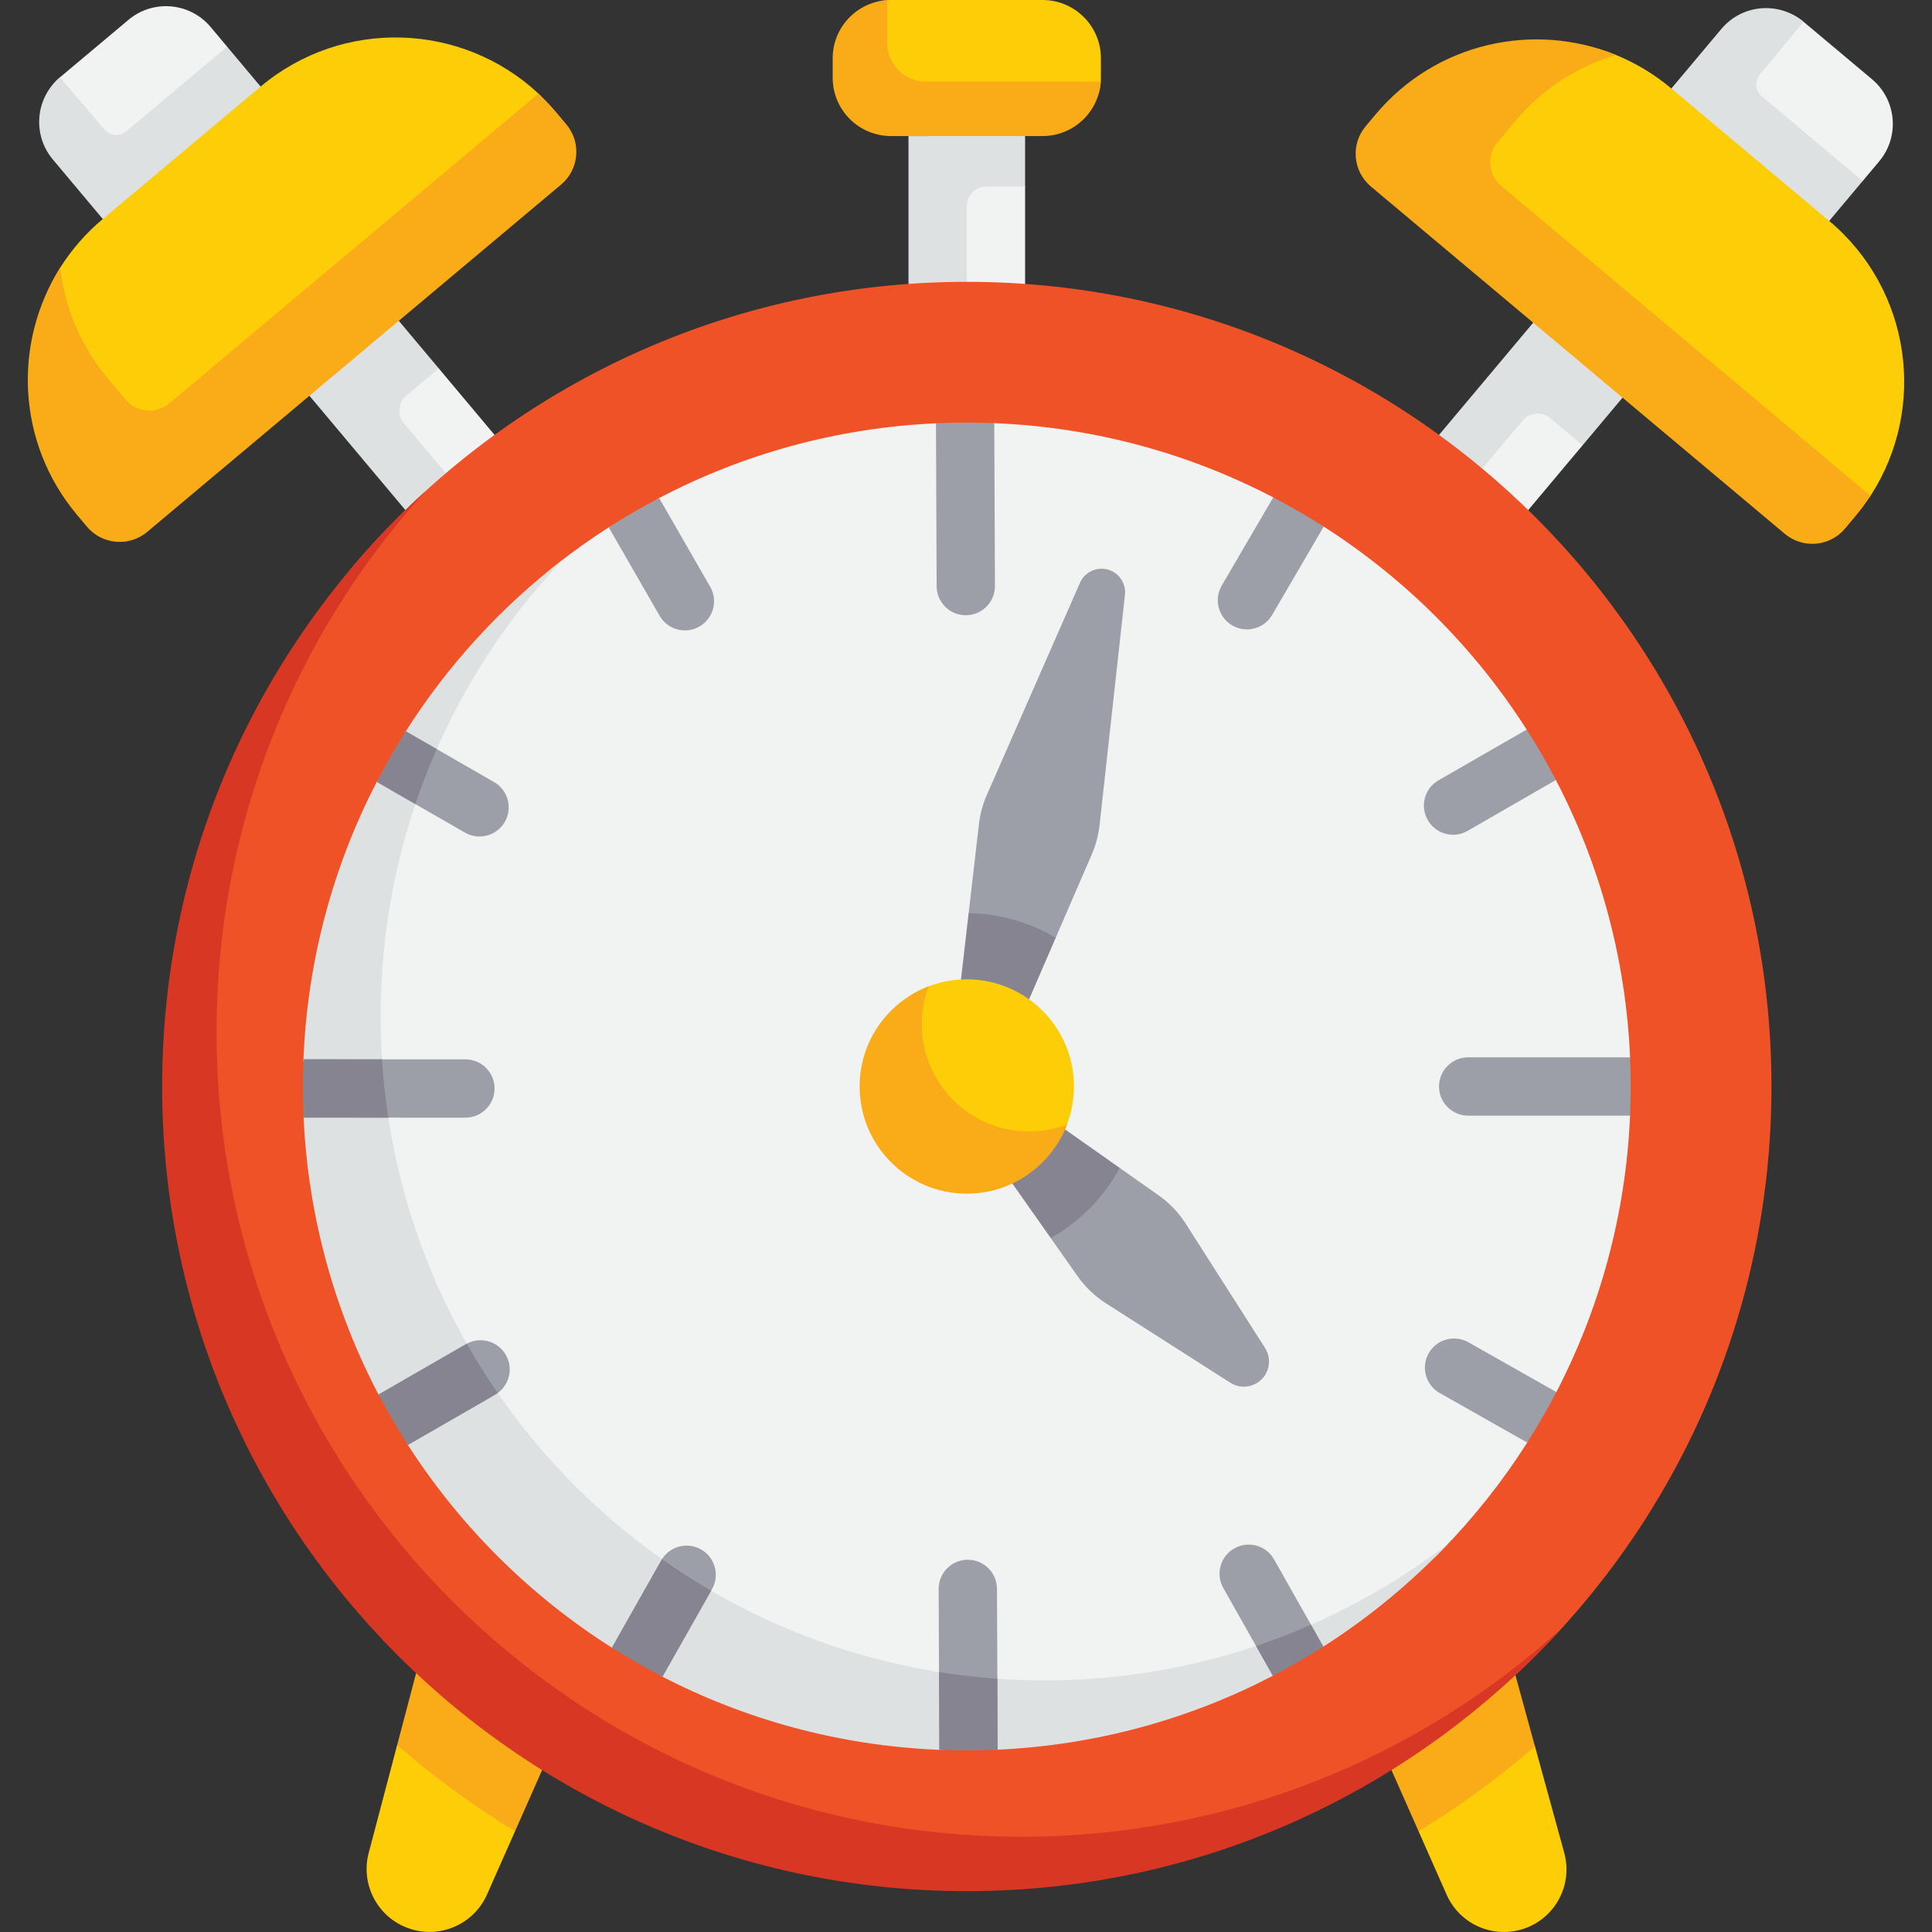 <svg id="fi_3976650" enable-background="new 0 0 497.008 497.008" height="512" viewBox="0 0 497.008 497.008" width="512" xmlns="http://www.w3.org/2000/svg"><rect x="0" y="0" width="497.008" height="497.008" fill="#333333" stroke="none"/><g><g fill="#fdcd08"><path d="m392.385 496.033c-7.959 2.897-16.801-.868-20.23-8.612l-7.229-16.33.358-10.088-10.893-13.711 33.818-22.292 1.074 17.394 5.591 6.855 7.528 27.387c2.224 8.088-2.135 16.528-10.017 19.397z"></path><path d="m104.96 496.007c8 2.912 16.889-.872 20.335-8.657l7.199-16.262 1.13-10.652 9.404-13.143-34.819-21.293-.117 17.245-5.927 5.674-7.319 27.752c-2.134 8.091 2.251 16.474 10.114 19.336z"></path></g><path d="m263.709 77.543h-25.234v-47.086h25.234l-1.872 13.511 1.872 4.032z" fill="#f1f2f2"></path><path d="m263.709 35h-15-15v13 26h15v-21c0-2.761 2.239-5 5-5h10z" fill="#dee1e1"></path><path d="m267.326 33.755-37.117.245c-8.284 0-15-4.716-15-13v-5c0-8.284 5.716-16 14-16h39c8.284 0 15 6.716 15 15v5c0 .336-.011.67-.033 1-.515 7.818-7.902 12.755-15.85 12.755z" fill="#fdcd08"></path><path d="m283.169 21c-.51 7.82-7.02 14-14.96 14h-39c-8.28 0-15-6.72-15-15v-5c0-7.94 6.18-14.45 14-14.96v10.96c0 5.52 4.48 10 10 10z" fill="#faab18"></path><g><path d="m67.044 22.271-39.335 33.229-12-14c-5.325-6.346-6.619-16.29-.273-21.615l17.62-14.784c6.346-5.325 15.807-4.497 21.132 1.849l4.244 5.058 1.277 4.492z" fill="#f1f2f2"></path><path d="m67.039 22.27-18.33 22.23-22.27 11.84-12.85-15.32c-5.33-6.35-4.5-15.81 1.85-21.14l11.425 13.433c1.425 1.675 3.934 1.886 5.618.472l25.947-21.775z" fill="#dee1e1"></path><path d="m132.302 117.933-22.981 19.284-11.612-22.717-20.408-15.443 22.981-19.283 4.427 10.726 8.158 4.272z" fill="#f1f2f2"></path><path d="m104.507 101.789 8.362-7.019-12.59-15-12.189 10.231-.001-.001-10.79 9.06 32.02 38.16 10.79-9.06-16.217-19.327c-1.775-2.115-1.5-5.269.615-7.044z" fill="#dee1e1"></path><path d="m142.336 46.488-103.627 87.012c-4.654 3.905-9.446 6.633-13.351 1.979l-2.571-3.064c-15.488-18.458-19.517-44.237-7.293-63.568 2.906-4.596 6.561-8.827 10.949-12.509l40.6-34.068c21.118-17.72 51.817-16.514 71.482 1.813 1.609 1.5 1.145 2.115 2.595 3.843l2.571 3.064c3.906 4.655 3.299 11.593-1.355 15.498z" fill="#fdcd08"></path><path d="m144.339 47.49-106.48 89.35c-4.66 3.9-11.6 3.29-15.5-1.36l-2.57-3.06c-15.49-18.46-16.52-44.24-4.29-63.57 1.15 10.18 5.21 20.14 12.29 28.57l4.5 5.36c2.84 3.38 7.88 3.82 11.27.98l94.96-79.67c1.61 1.49 3.15 3.11 4.6 4.84l2.57 3.06c3.91 4.65 3.3 11.59-1.35 15.5z" fill="#faab18"></path></g><g><path d="m470.564 56.833-39.555-32.967 11.704-14.249c5.325-6.346 14.893-9.347 21.239-4.022l17.619 14.784c6.346 5.325 7.174 14.786 1.849 21.132l-4.244 5.058-4.202 2.038z" fill="#f1f2f2"></path><path d="m470.564 56.828-25.075-14.191-15.527-19.876 12.856-15.315c5.328-6.352 14.788-7.177 21.14-1.849l-11.245 13.585c-1.402 1.694-1.174 4.202.51 5.615l25.95 21.771z" fill="#dee1e1"></path><path d="m387.686 137.711-22.981-19.283 20.356-15.38 11.664-22.78 22.981 19.284-9.794 6.222-2.791 8.776z" fill="#f1f2f2"></path><path d="m398.759 107.535 8.365 7.016 12.586-15.003-12.193-10.227.001-.002-10.796-9.053-32.02 38.16 10.796 9.053 16.217-19.327c1.775-2.115 4.928-2.391 7.044-.617z" fill="#dee1e1"></path><path d="m459.789 135.186-103.685-86.943c-4.654-3.905-8.173-8.15-4.268-12.804l2.571-3.064c15.488-18.458 40.176-26.903 61.336-18.221 5.03 2.064 9.832 4.929 14.22 8.611l40.6 34.068c21.118 17.72 25.261 48.162 10.627 70.71-1.198 1.846-1.884 1.495-3.334 3.223l-2.571 3.064c-3.904 4.654-10.842 5.261-15.496 1.356z" fill="#fdcd08"></path><path d="m459.15 137.333-106.483-89.347c-4.65-3.912-5.254-10.853-1.352-15.501l2.567-3.062c15.49-18.46 40.699-23.951 61.859-15.264-9.826 2.9-18.929 8.628-26.002 17.064l-4.497 5.362c-2.835 3.384-2.394 8.424.992 11.269l94.949 79.683c-1.188 1.844-2.516 3.642-3.968 5.371l-2.567 3.062c-3.9 4.659-10.84 5.264-15.498 1.363z" fill="#faab18"></path></g><path d="m143.029 447.29-10.53 23.8c-10.64-6.47-20.78-13.87-30.33-22.17l6.04-22.92z" fill="#faab18"></path><path d="m394.869 449.25c-9.43 8.16-19.45 15.45-29.94 21.84l-10.54-23.8 33.82-22.29z" fill="#faab18"></path><path d="m455.709 279.5c0-114.323-92.677-207-207-207-61.313 0-116.399 26.657-154.303 69.013-32.771 36.62-45.378 86.967-45.378 139.977 0 114.323 81.768 200.393 196.091 200.393 56.107 0 110.591-17.706 147.874-53.954 38.684-37.611 62.716-90.213 62.716-148.429z" fill="#ef5227"></path><path d="m401.889 418.72c-37.86 41.64-92.47 67.78-153.18 67.78-114.32 0-207-92.68-207-207 0-60.71 26.14-115.32 67.78-153.18-33.42 36.76-53.78 85.59-53.78 139.18 0 114.32 92.68 207 207 207 53.59 0 102.42-20.36 139.18-53.78z" fill="#d83724"></path><path d="m416.347 279.5 2.99-7.5c-1.109-25.653-7.876-49.839-19.085-71.341l-5.777-4.478-1.734-8.502c-13.395-20.968-31.243-38.816-52.211-52.211l-6.822-2.074-6.166-5.441c-21.62-11.27-45.953-18.048-71.763-19.099l-7.415 2.051-7.585-2.014c-25.614 1.171-49.756 7.983-71.213 19.224-2.453 1.285-5.644 6.173-5.644 6.173s-5.445.16-7.326 1.367c-4.5 2.888-8.856 5.981-13.054 9.266-6.971 5.455-12.473 12.211-18.514 18.665-28.579 30.532-43.574 70.794-43.574 115.914 0 94.325 72.931 168.545 167.255 168.545 36.679 0 69.083-10.396 96.915-30.075 8.509-6.016 18.017-11.712 25.279-19.147 8.24-8.437 15.613-17.724 21.976-27.717l1.681-7.691 5.816-5.311c11.135-21.442 17.857-45.544 18.962-71.103z" fill="#f1f2f2"></path><path d="m372.529 397.12c-9.563 10.067-20.341 18.969-32.099 26.471l-7.912 2.292-5.076 5.213c-21.351 11.114-45.345 17.848-70.793 19.013-2.632.12-7.94-1.162-7.94-1.162s-4.719 1.295-7.06 1.2c-25.595-1.041-49.739-7.715-71.225-18.817-2.324-1.201-3.76-6.875-3.76-6.875s-7.233.688-9.249-.589c-21.063-13.348-39.005-31.179-52.484-52.151-1.475-2.295.139-7.832.139-7.832s-6.634-3.122-7.691-5.138c-11.262-21.461-18.092-45.611-19.276-71.235-.123-2.655 3.35-8.01 3.35-8.01s-3.488-4.672-3.394-6.99c1.033-25.654 7.724-49.85 18.86-71.375.819-1.584 7.221-1.782 8.088-3.337 1.571-2.817-2.338-6.956-.614-9.672 10.804-17.027 24.539-32.012 40.496-44.246-29.11 30.62-46.97 72.04-46.97 117.62 0 94.32 76.47 170.79 170.79 170.79 39.05 0 75.05-13.11 103.82-35.17z" fill="#dee1e1"></path><path d="m100.519 194.54c1.24-2.17 2.53-4.3 3.88-6.41-1.34 2.11-2.63 4.24-3.88 6.41z" fill="#dee1e1"></path><path d="m254.16 281.487-10.048-2.692 6.958-35.89-1.886-7.974 2.655-22.956c.298-2.576.979-5.093 2.022-7.468l23.967-54.583c1.203-2.739 4.225-4.19 7.115-3.416 2.89.774 4.782 3.542 4.454 6.516l-6.536 59.254c-.284 2.578-.953 5.098-1.983 7.478l-9.306 21.501-4.799 5.903z" fill="#9c9fa7"></path><path d="m245.119 282.745 7.355-7.355 26.171 21.695 9.391 3.359 10.041 7.075c2.764 1.948 5.122 4.415 6.942 7.266l20.417 31.981c1.635 2.561 1.269 5.913-.879 8.061-2.148 2.148-5.501 2.514-8.062.879l-31.981-20.417c-2.85-1.819-5.318-4.177-7.266-6.942l-6.951-9.866-1.524-9.024z" fill="#9c9fa7"></path><path d="m288.039 300.44c-4.05 7.58-10.23 13.86-17.74 18.04l-25.18-35.74 2.9-2.9 6.14 1.65 1.63-3.77z" fill="#868491"></path><path d="m271.579 241.26-15.79 36.46-1.63 3.77-6.14-1.65-3.91-1.05 5.07-43.86c8.17.09 15.83 2.39 22.4 6.33z" fill="#868491"></path><path d="m276.274 279.5c0-15.224-12.341-27.565-27.565-27.565-3.444 0-6.74.632-9.78 1.785-10.396 3.946-15.773 14-15.773 25.78 0 15.224 10.329 25.872 25.553 25.872 11.78 0 21.834-5.696 25.78-16.092 1.154-3.039 1.785-6.336 1.785-9.78z" fill="#fdcd08"></path><path d="m274.489 289.28c-3.95 10.4-14 17.79-25.78 17.79-15.22 0-27.57-12.35-27.57-27.57 0-11.78 7.39-21.83 17.79-25.78-1.16 3.04-1.79 6.34-1.79 9.78 0 15.22 12.35 27.57 27.57 27.57 3.44 0 6.74-.63 9.78-1.79z" fill="#faab18"></path><g><path d="m419.499 279.5c0 2.51-.05 5.01-.17 7.5h-41.64c-4.14 0-7.5-3.36-7.5-7.5s3.36-7.5 7.5-7.5h41.64c.12 2.49.17 4.99.17 7.5z" fill="#9c9fa7"></path></g><g><path d="m127.229 280.02c-.01 4.14-3.36 7.5-7.5 7.5-.01 0-.01 0-.01 0l-41.61-.01c-.13-2.65 3.728-7.495 3.728-7.495s-3.868-5.185-3.768-7.505l41.66.01c4.14 0 7.5 3.36 7.5 7.5z" fill="#9c9fa7"></path></g><g><path d="m255.949 150.74c.02 4.15-3.33 7.52-7.47 7.53h-.03c-4.13 0-7.48-3.33-7.5-7.46l-.17-41.92c2.63-.12 5.27-.18 7.93-.18 2.37 0 4.73.05 7.07.15z" fill="#9c9fa7"></path></g><g><path d="m256.649 450.1c-2.63.13-7.94-2.055-7.94-2.055s-4.72 2.195-7.06 2.095l-.18-41.36c-.02-4.14 3.32-7.52 7.47-7.53h.03c4.13 0 7.48 3.33 7.5 7.46z" fill="#9c9fa7"></path></g><g><path d="m179.929 161.17c-1.18.68-2.46 1-3.73 1-2.6 0-5.12-1.34-6.51-3.76l-13.09-22.75c4.2-2.7 8.53-5.22 12.97-7.54l13.12 22.81c2.07 3.59.83 8.18-2.76 10.24z" fill="#9c9fa7"></path></g><g><path d="m340.429 423.59-7.571 1.41-5.419 6.09-12.74-22.56c-2.04-3.6-.77-8.18 2.84-10.21 3.61-2.04 8.18-.77 10.22 2.84z" fill="#9c9fa7"></path></g><g><path d="m127.369 358.78-22.43 12.93c-1.437-2.227.132-7.827.132-7.827s-6.592-3.057-7.682-5.143l22.49-12.96c3.58-2.07 8.17-.84 10.24 2.75s.84 8.18-2.75 10.25z" fill="#9c9fa7"></path></g><g><path d="m400.249 200.66-22.71 13.08c-1.18.68-2.47 1-3.74 1-2.59 0-5.11-1.35-6.5-3.76-2.07-3.59-.84-8.17 2.75-10.24l22.69-13.06c2.68 4.2 5.19 8.53 7.51 12.98z" fill="#9c9fa7"></path></g><g><path d="m183.169 408.8-12.74 22.52c-2.223-1.142-4.975-7.054-4.975-7.054s-5.923.933-8.035-.406l12.69-22.45c2.04-3.6 6.62-4.87 10.22-2.83 3.61 2.04 4.88 6.61 2.84 10.22z" fill="#9c9fa7"></path></g><g><path d="m340.529 135.47-13.27 22.72c-1.4 2.39-3.91 3.72-6.49 3.72-1.28 0-2.58-.33-3.77-1.02-3.58-2.09-4.79-6.68-2.7-10.26l13.24-22.67c4.45 2.32 8.79 4.83 12.99 7.51z" fill="#9c9fa7"></path></g><g><path d="m400.369 358.1c-2.31 4.46-4.81 8.79-7.5 13l-22.51-12.75c-3.6-2.04-4.87-6.61-2.83-10.22 2.04-3.6 6.62-4.87 10.22-2.83z" fill="#9c9fa7"></path></g><g><path d="m129.859 211.43c-1.38 2.41-3.91 3.76-6.5 3.76-1.27 0-2.56-.32-3.74-1l-22.69-13.05c1.15-2.23 3.961-3.408 5.205-5.576 1.245-2.169.924-5.329 2.264-7.434l22.7 13.06c3.591 2.06 4.831 6.65 2.761 10.24z" fill="#9c9fa7"></path></g><g><g><path d="m99.889 287.52-21.78-.01c-.24-4.96-.254-10.024-.04-15h20.2c.32 5.06.86 10.07 1.62 15.01z" fill="#868491"></path></g><g><path d="m256.649 450.09v.01c-4.969.242-10.018.251-15 .04l-.09-20c4.93.79 9.94 1.37 15.01 1.72z" fill="#868491"></path></g><g><path d="m340.429 423.59c-4.214 2.686-8.546 5.201-12.99 7.5l-4.32-7.66c4.82-1.61 9.54-3.43 14.14-5.46z" fill="#868491"></path></g><g><path d="m128.029 358.35c-.701.551-22.339 12.876-23.09 13.36-2.709-4.207-5.238-8.538-7.55-12.97.261-.135 22.43-12.954 22.69-13.06 2.47 4.35 5.12 8.58 7.95 12.67z" fill="#868491"></path></g><g><path d="m182.939 409.21-12.51 22.11c-4.446-2.282-8.788-4.788-13.01-7.46.253-.421 12.614-22.365 12.88-22.76 4.08 2.88 8.3 5.59 12.64 8.11z" fill="#868491"></path></g><g><path d="m112.349 192.7c-2.04 4.61-3.87 9.34-5.5 14.15-.006.002-9.911-5.722-9.92-5.71 2.295-4.45 4.784-8.79 7.47-13.01z" fill="#868491"></path></g></g></g></svg>